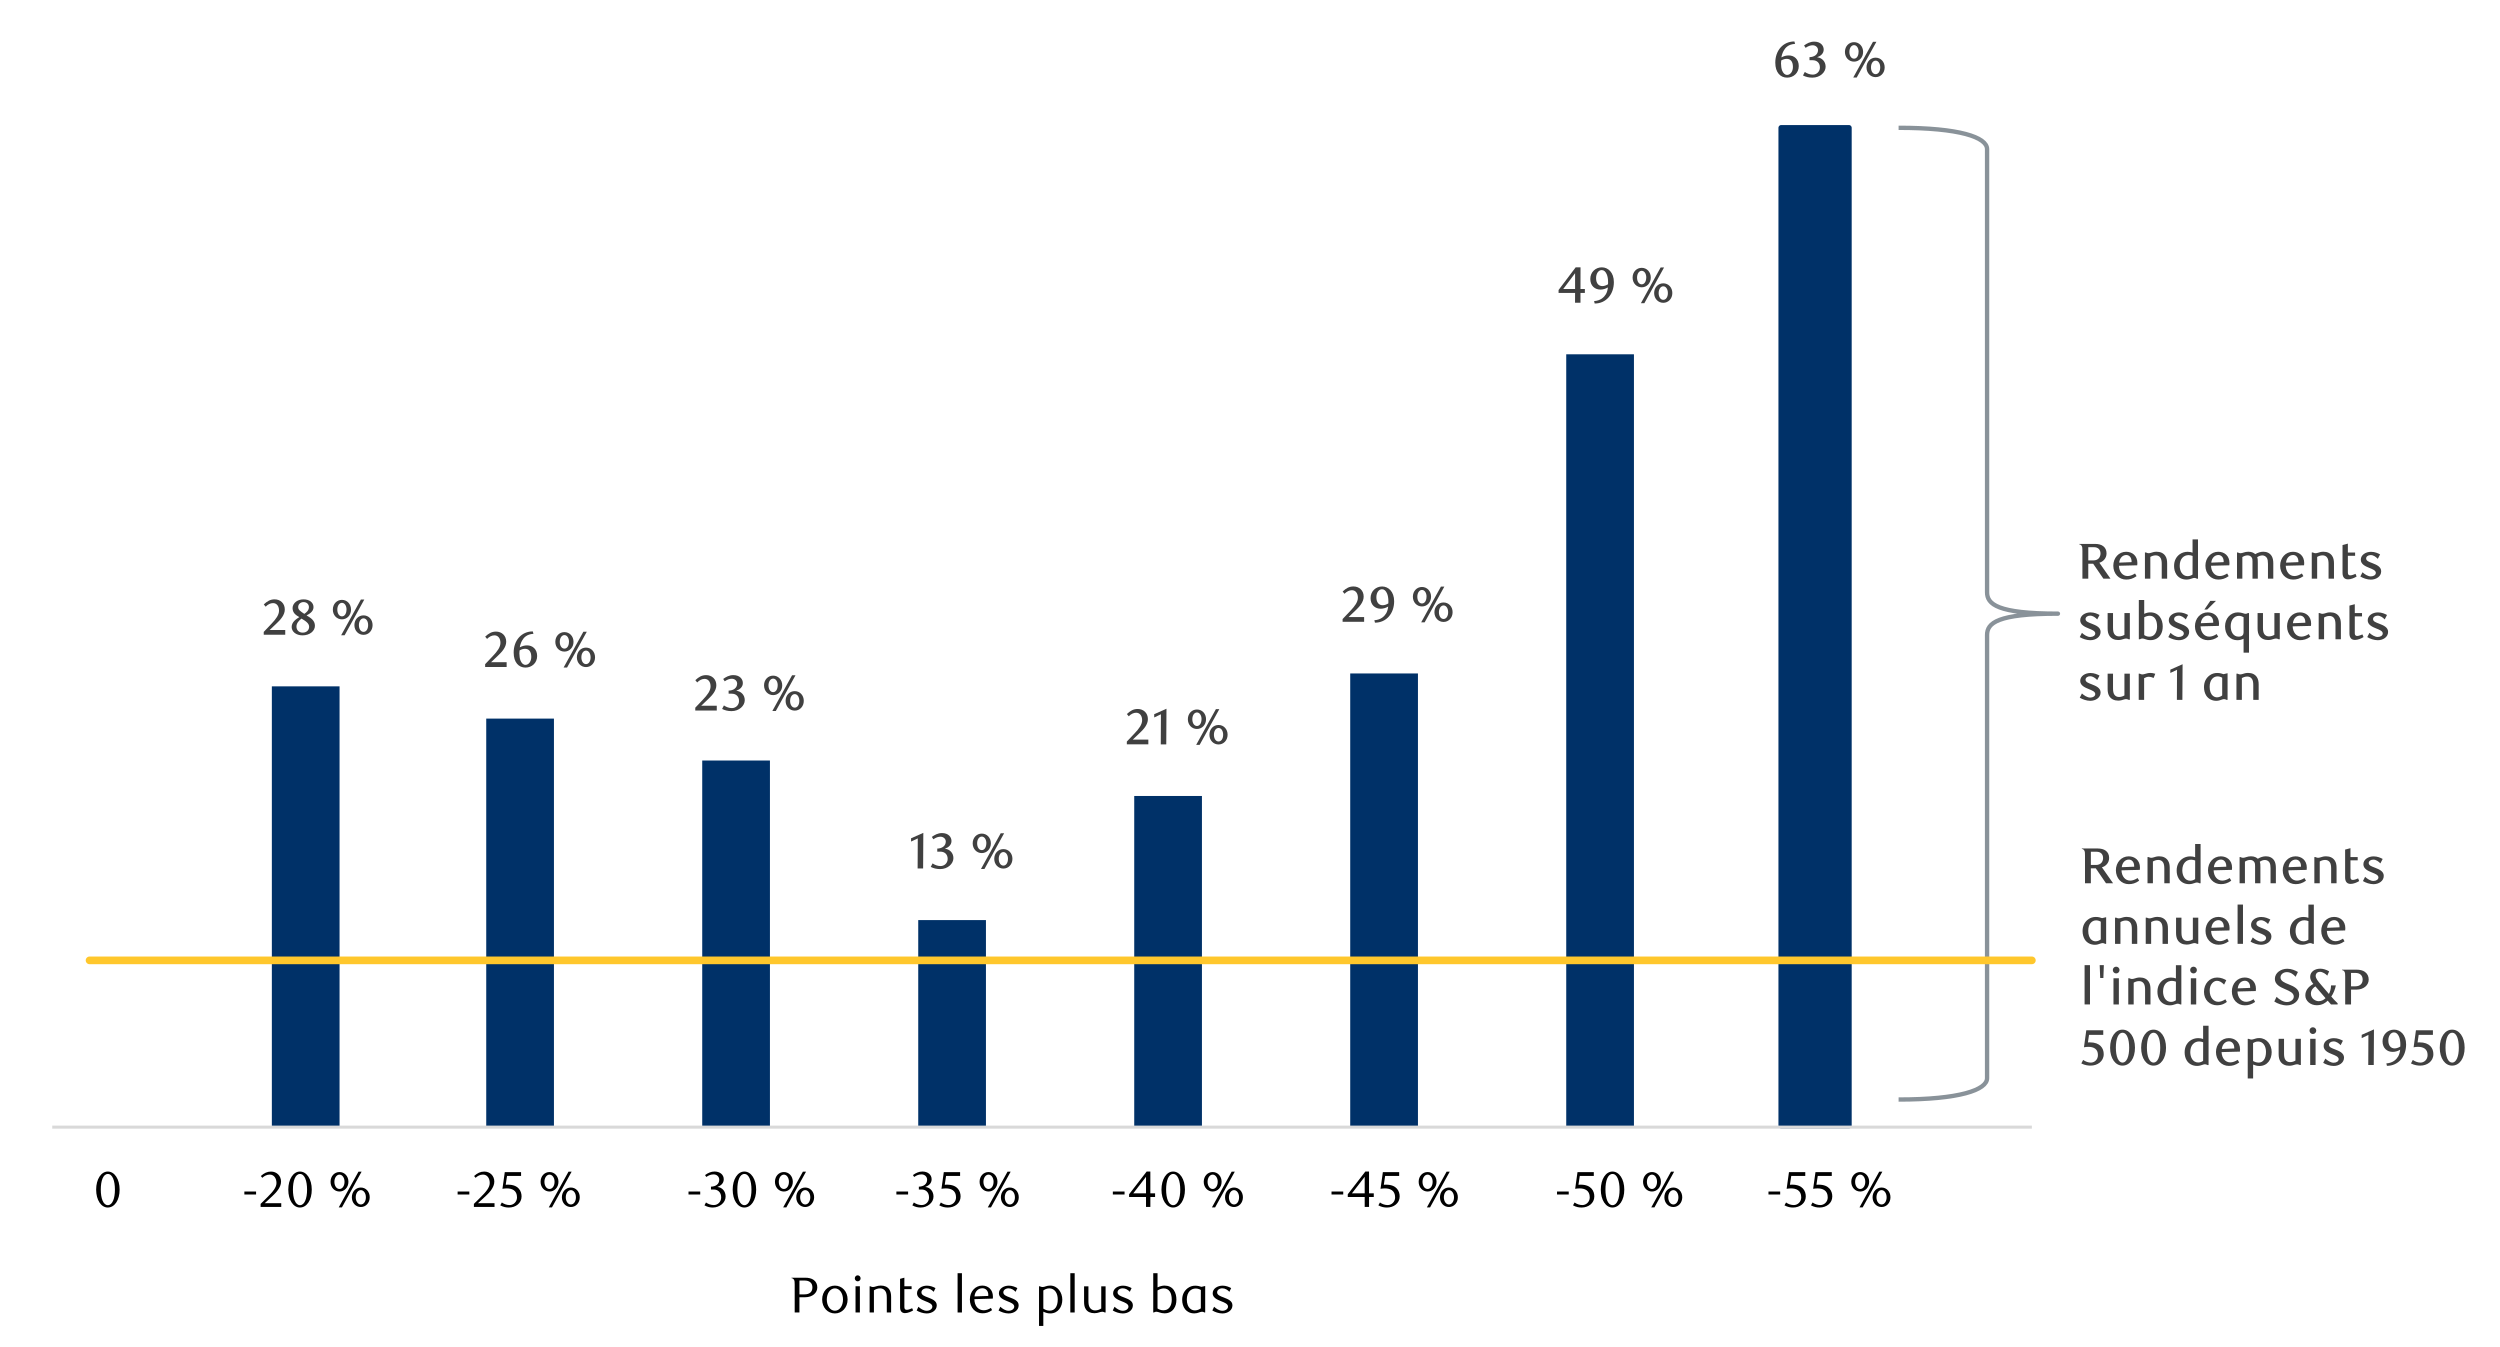 <?xml version="1.0" encoding="UTF-8"?>
<svg id="data" xmlns="http://www.w3.org/2000/svg" viewBox="0 0 1460 786.76">
  <defs>
    <style>
      .cls-1 {
        fill: #404040;
      }

      .cls-2, .cls-3 {
        fill: #003168;
      }

      .cls-4 {
        stroke: #ffc72c;
        stroke-linecap: round;
        stroke-width: 4.48px;
      }

      .cls-4, .cls-5, .cls-6 {
        fill: none;
      }

      .cls-4, .cls-5, .cls-6, .cls-3 {
        stroke-linejoin: round;
      }

      .cls-7 {
        isolation: isolate;
      }

      .cls-5 {
        stroke: #899299;
        stroke-width: 2.54px;
      }

      .cls-6 {
        stroke: #d9d9d9;
        stroke-width: 1.79px;
      }

      .cls-3 {
        stroke: #003168;
        stroke-width: 3.24px;
      }
    </style>
  </defs>
  <path class="cls-5" d="M1108.78,74.64c35.51,0,51.67,5.47,51.67,12.48v258.78c0,6.9,5.86,12.48,41.38,12.48-35.51,0-41.38,5.47-41.38,12.48v258.78c0,6.9-16.15,12.48-51.67,12.48"/>
  <g>
    <rect class="cls-3" x="1040.23" y="74.64" width="39.54" height="582.69"/>
    <path class="cls-2" d="M158.76,400.83h39.54v256.97h-39.54v-256.97ZM283.96,419.66h39.54v238.14h-39.54v-238.14ZM410.1,444.14h39.54v213.67h-39.54v-213.67ZM536.25,537.33h39.54v120.47h-39.54v-120.47ZM662.39,464.85h39.54v192.96h-39.54v-192.96ZM788.53,393.3h39.55v264.5h-39.55v-264.5ZM914.68,206.91h39.54v450.89h-39.54V206.91Z"/>
    <path class="cls-6" d="M30.5,658.23h1156.11"/>
    <path class="cls-4" d="M52.3,560.85h1134.31"/>
    <g class="cls-7">
      <path class="cls-1" d="M154.02,370.69v-1.65l4.51-4.75c2.62-2.74,4.42-5.19,4.42-7.69,0-2.71-1.42-4.39-3.48-4.39-1.53,0-3.07.77-4.33,2.09l-1.09-1.33c2.06-1.92,3.8-2.95,6.34-2.95,3.3,0,5.93,2.3,5.93,5.92,0,3.21-2.48,5.93-4.63,7.96l-4.22,4.01h9.11v2.77h-12.56Z"/>
      <path class="cls-1" d="M183.92,365.45c0,3.07-3.01,5.6-7.25,5.6-3.8,0-6.34-2.18-6.34-4.89,0-2.98,2.74-4.66,4.45-5.75-1.65-1.03-3.92-2.21-3.92-5.31,0-1.47.83-2.89,2.15-3.83,1.15-.8,2.65-1.24,4.27-1.24,3.42,0,5.81,1.86,5.81,4.54s-2.62,4.07-4.07,4.83c2.62,1.53,4.89,3.04,4.89,6.04ZM173.13,365.92c0,1.92,1.27,3.54,3.66,3.54s3.74-1.65,3.74-3.39c0-.86-.32-1.62-1.09-2.42-.88-.94-2.24-1.71-3.36-2.39-1.47,1.09-2.95,2.68-2.95,4.66ZM180.41,354.54c0-.71-.24-1.36-.68-1.89-.53-.62-1.39-1.03-2.45-1.03-.88,0-1.62.29-2.18.77-.65.56-.97,1.27-.97,2.15,0,1.5,1.12,2.36,3.57,3.95,1.33-.83,2.71-2.12,2.71-3.95Z"/>
      <path class="cls-1" d="M199.69,361.7c-2.95,0-5.31-2.36-5.31-5.69s2.36-5.69,5.31-5.69,5.31,2.36,5.31,5.69-2.39,5.69-5.31,5.69ZM202.38,356.01c0-2.3-1.15-3.95-2.68-3.95s-2.71,1.65-2.71,3.95,1.12,3.95,2.71,3.95,2.65-1.65,2.65-3.95h.03ZM201.26,370.99h-2.03l11.53-20.87h2l-11.5,20.87ZM212.31,370.75c-2.95,0-5.34-2.36-5.34-5.69s2.36-5.69,5.34-5.69,5.28,2.39,5.28,5.69-2.36,5.69-5.28,5.69ZM212.31,361.11c-1.53,0-2.71,1.65-2.71,3.95s1.12,3.95,2.71,3.95,2.68-1.65,2.68-3.95-1.15-3.95-2.68-3.95Z"/>
    </g>
    <g class="cls-7">
      <path class="cls-1" d="M283.32,389.52v-1.65l4.51-4.75c2.62-2.74,4.42-5.19,4.42-7.69,0-2.71-1.42-4.39-3.48-4.39-1.53,0-3.07.77-4.33,2.09l-1.09-1.33c2.06-1.92,3.8-2.95,6.34-2.95,3.3,0,5.93,2.3,5.93,5.92,0,3.21-2.48,5.93-4.63,7.96l-4.22,4.01h9.11v2.77h-12.56Z"/>
      <path class="cls-1" d="M304.85,374.19c-.62,1.09-1.12,2.62-1.3,3.86,1.5-.83,2.92-1.15,4.3-1.15,3.1,0,5.84,2.15,5.84,6.22s-3.15,6.75-6.81,6.75c-3.95,0-6.9-3.04-6.9-8.75,0-7.13,4.57-12.38,11.17-12.38l.38,1.42c-3.89.21-5.69,2.21-6.69,4.04ZM303.31,381.59c0,1.53.24,3.04.62,4.07.65,1.65,1.65,2.62,2.95,2.62,1.95,0,3.39-2.06,3.39-4.66,0-3.24-1.47-4.72-3.63-4.72-1,0-2.03.29-3.21.94-.06.56-.12,1.15-.12,1.74Z"/>
      <path class="cls-1" d="M329.62,380.53c-2.95,0-5.31-2.36-5.31-5.69s2.36-5.69,5.31-5.69,5.31,2.36,5.31,5.69-2.39,5.69-5.31,5.69ZM332.3,374.84c0-2.3-1.15-3.95-2.68-3.95s-2.71,1.65-2.71,3.95,1.12,3.95,2.71,3.95,2.65-1.65,2.65-3.95h.03ZM331.18,389.82h-2.03l11.53-20.87h2l-11.5,20.87ZM342.23,389.58c-2.95,0-5.34-2.36-5.34-5.69s2.36-5.69,5.34-5.69,5.28,2.39,5.28,5.69-2.36,5.69-5.28,5.69ZM342.23,379.94c-1.53,0-2.71,1.65-2.71,3.95s1.12,3.95,2.71,3.95,2.68-1.65,2.68-3.95-1.15-3.95-2.68-3.95Z"/>
    </g>
    <g class="cls-7">
      <path class="cls-1" d="M406.04,414.94v-1.65l4.51-4.75c2.62-2.74,4.42-5.19,4.42-7.69,0-2.71-1.42-4.39-3.48-4.39-1.53,0-3.07.77-4.33,2.09l-1.09-1.33c2.06-1.92,3.8-2.95,6.34-2.95,3.3,0,5.93,2.3,5.93,5.92,0,3.21-2.48,5.93-4.63,7.96l-4.22,4.01h9.11v2.77h-12.56Z"/>
      <path class="cls-1" d="M434.94,408.9c0,3.27-3.27,6.4-7.72,6.4-2.12,0-3.86-.44-5.51-1.27l1.06-2.06c1.36.97,3.07,1.56,4.66,1.56,2.24,0,4.16-1.74,4.16-4.16,0-2.77-1.83-4.25-4.25-4.25h-1.83v-1.8c2.77-.03,4.98-1.53,4.98-4.13,0-1.65-1.5-2.8-3.07-2.8-1.36,0-2.59.41-4.19,1.5l-.88-1.39c1.56-1.12,3.45-2.24,5.93-2.24,3.86,0,5.54,2.45,5.54,4.63,0,2.3-1.74,3.77-3.86,4.51,2.74.26,4.98,2.39,4.98,5.48Z"/>
      <path class="cls-1" d="M451.51,405.95c-2.95,0-5.31-2.36-5.31-5.69s2.36-5.69,5.31-5.69,5.31,2.36,5.31,5.69-2.39,5.69-5.31,5.69ZM454.19,400.26c0-2.3-1.15-3.95-2.68-3.95s-2.71,1.65-2.71,3.95,1.12,3.95,2.71,3.95,2.65-1.65,2.65-3.95h.03ZM453.07,415.23h-2.03l11.53-20.87h2l-11.5,20.87ZM464.13,415c-2.95,0-5.34-2.36-5.34-5.69s2.36-5.69,5.34-5.69,5.28,2.39,5.28,5.69-2.36,5.69-5.28,5.69ZM464.13,405.36c-1.53,0-2.71,1.65-2.71,3.95s1.12,3.95,2.71,3.95,2.68-1.65,2.68-3.95-1.15-3.95-2.68-3.95Z"/>
    </g>
    <g class="cls-7">
      <path class="cls-1" d="M539.1,507.19h-3.21l.09-17.57-3.92,1.86v-1.92l7.16-3.18-.12,20.81Z"/>
      <path class="cls-1" d="M556.79,501.15c0,3.27-3.27,6.4-7.72,6.4-2.12,0-3.86-.44-5.51-1.27l1.06-2.06c1.36.97,3.07,1.56,4.66,1.56,2.24,0,4.16-1.74,4.16-4.16,0-2.77-1.83-4.25-4.25-4.25h-1.83v-1.8c2.77-.03,4.98-1.53,4.98-4.13,0-1.65-1.5-2.8-3.07-2.8-1.36,0-2.59.41-4.19,1.5l-.88-1.39c1.56-1.12,3.45-2.24,5.93-2.24,3.86,0,5.54,2.45,5.54,4.63,0,2.3-1.74,3.77-3.86,4.51,2.74.26,4.98,2.39,4.98,5.48Z"/>
      <path class="cls-1" d="M573.36,498.2c-2.95,0-5.31-2.36-5.31-5.69s2.36-5.69,5.31-5.69,5.31,2.36,5.31,5.69-2.39,5.69-5.31,5.69ZM576.04,492.51c0-2.3-1.15-3.95-2.68-3.95s-2.71,1.65-2.71,3.95,1.12,3.95,2.71,3.95,2.65-1.65,2.65-3.95h.03ZM574.92,507.48h-2.03l11.53-20.87h2l-11.5,20.87ZM585.98,507.25c-2.95,0-5.34-2.36-5.34-5.69s2.36-5.69,5.34-5.69,5.28,2.39,5.28,5.69-2.36,5.69-5.28,5.69ZM585.98,497.61c-1.53,0-2.71,1.65-2.71,3.95s1.12,3.95,2.71,3.95,2.68-1.65,2.68-3.95-1.15-3.95-2.68-3.95Z"/>
    </g>
    <g class="cls-7">
      <path class="cls-1" d="M658.07,434.71v-1.65l4.51-4.75c2.62-2.74,4.42-5.19,4.42-7.69,0-2.71-1.42-4.39-3.48-4.39-1.53,0-3.07.77-4.33,2.09l-1.09-1.33c2.06-1.92,3.8-2.95,6.34-2.95,3.3,0,5.93,2.3,5.93,5.92,0,3.21-2.48,5.93-4.63,7.96l-4.22,4.01h9.11v2.77h-12.56Z"/>
      <path class="cls-1" d="M681.1,434.71h-3.21l.09-17.57-3.92,1.86v-1.92l7.16-3.18-.12,20.81Z"/>
      <path class="cls-1" d="M699.02,425.72c-2.95,0-5.31-2.36-5.31-5.69s2.36-5.69,5.31-5.69,5.31,2.36,5.31,5.69-2.39,5.69-5.31,5.69ZM701.71,420.03c0-2.3-1.15-3.95-2.68-3.95s-2.71,1.65-2.71,3.95,1.12,3.95,2.71,3.95,2.65-1.65,2.65-3.95h.03ZM700.59,435h-2.03l11.53-20.87h2l-11.5,20.87ZM711.64,434.77c-2.95,0-5.34-2.36-5.34-5.69s2.36-5.69,5.34-5.69,5.28,2.39,5.28,5.69-2.36,5.69-5.28,5.69ZM711.64,425.13c-1.53,0-2.71,1.65-2.71,3.95s1.12,3.95,2.71,3.95,2.68-1.65,2.68-3.95-1.15-3.95-2.68-3.95Z"/>
    </g>
    <g class="cls-7">
      <path class="cls-1" d="M784.08,363.16v-1.65l4.51-4.75c2.62-2.74,4.42-5.19,4.42-7.69,0-2.71-1.42-4.39-3.48-4.39-1.53,0-3.07.77-4.33,2.09l-1.09-1.33c2.06-1.92,3.8-2.95,6.34-2.95,3.3,0,5.93,2.3,5.93,5.92,0,3.21-2.48,5.93-4.63,7.96l-4.21,4.01h9.11v2.77h-12.56Z"/>
      <path class="cls-1" d="M809.58,358.09c.59-1,1-2.62,1.12-3.86-1.42.86-2.98,1.27-4.36,1.27-3.18,0-5.93-2.12-5.93-6.19s3.12-6.81,6.75-6.81,7.02,2.98,7.02,8.64c0,7.13-4.54,12.5-11.2,12.5l-.35-1.42c3.92-.27,5.87-2.33,6.96-4.13ZM810.82,351.28c0-1.89-.27-3.48-.77-4.66-.68-1.62-1.68-2.51-2.95-2.51-1.92,0-3.3,2.03-3.3,4.66,0,3.21,1.59,4.69,3.69,4.69,1,0,2.15-.38,3.3-1.06.03-.41.03-.74.03-1.12Z"/>
      <path class="cls-1" d="M830.43,354.17c-2.95,0-5.31-2.36-5.31-5.69s2.36-5.69,5.31-5.69,5.31,2.36,5.31,5.69-2.39,5.69-5.31,5.69ZM833.11,348.48c0-2.3-1.15-3.95-2.68-3.95s-2.71,1.65-2.71,3.95,1.12,3.95,2.71,3.95,2.65-1.65,2.65-3.95h.03ZM831.99,363.46h-2.03l11.53-20.87h2l-11.5,20.87ZM843.04,363.22c-2.95,0-5.34-2.36-5.34-5.69s2.36-5.69,5.34-5.69,5.28,2.39,5.28,5.69-2.36,5.69-5.28,5.69ZM843.04,353.58c-1.53,0-2.71,1.65-2.71,3.95s1.12,3.95,2.71,3.95,2.68-1.65,2.68-3.95-1.15-3.95-2.68-3.95Z"/>
    </g>
    <g class="cls-7">
      <path class="cls-1" d="M923,171.06v5.72h-3.18l.03-5.69h-9.64v-1.74l9.99-13.24h2.83l-.03,12.65h2.56v2.3h-2.56ZM912.92,168.79h6.93v-9.23l-6.93,9.23Z"/>
      <path class="cls-1" d="M937.9,171.71c.59-1,1-2.62,1.12-3.86-1.42.86-2.98,1.27-4.36,1.27-3.18,0-5.93-2.12-5.93-6.19s3.12-6.81,6.75-6.81,7.02,2.98,7.02,8.64c0,7.13-4.54,12.5-11.2,12.5l-.35-1.42c3.92-.27,5.87-2.33,6.96-4.13ZM939.13,164.9c0-1.89-.27-3.48-.77-4.66-.68-1.62-1.68-2.51-2.95-2.51-1.92,0-3.3,2.03-3.3,4.66,0,3.21,1.59,4.69,3.68,4.69,1,0,2.15-.38,3.3-1.06.03-.41.03-.74.03-1.12Z"/>
      <path class="cls-1" d="M958.75,167.79c-2.95,0-5.31-2.36-5.31-5.69s2.36-5.69,5.31-5.69,5.31,2.36,5.31,5.69-2.39,5.69-5.31,5.69ZM961.43,162.1c0-2.3-1.15-3.95-2.68-3.95s-2.71,1.65-2.71,3.95,1.12,3.95,2.71,3.95,2.65-1.65,2.65-3.95h.03ZM960.31,177.07h-2.03l11.53-20.87h2l-11.5,20.87ZM971.36,176.84c-2.95,0-5.34-2.36-5.34-5.69s2.36-5.69,5.34-5.69,5.28,2.39,5.28,5.69-2.36,5.69-5.28,5.69ZM971.36,167.2c-1.53,0-2.71,1.65-2.71,3.95s1.12,3.95,2.71,3.95,2.68-1.65,2.68-3.95-1.15-3.95-2.68-3.95Z"/>
    </g>
    <g class="cls-7">
      <path class="cls-1" d="M1041.64,29.66c-.62,1.09-1.12,2.62-1.3,3.86,1.5-.83,2.92-1.15,4.3-1.15,3.1,0,5.84,2.15,5.84,6.22s-3.15,6.75-6.81,6.75c-3.95,0-6.9-3.04-6.9-8.75,0-7.13,4.57-12.38,11.17-12.38l.38,1.42c-3.89.21-5.69,2.21-6.69,4.04ZM1040.11,37.06c0,1.53.24,3.04.62,4.07.65,1.65,1.65,2.62,2.95,2.62,1.95,0,3.39-2.06,3.39-4.66,0-3.24-1.47-4.72-3.63-4.72-1,0-2.03.29-3.21.94-.06.56-.12,1.15-.12,1.74Z"/>
      <path class="cls-1" d="M1066.17,38.95c0,3.27-3.27,6.4-7.72,6.4-2.12,0-3.86-.44-5.51-1.27l1.06-2.06c1.36.97,3.07,1.56,4.66,1.56,2.24,0,4.16-1.74,4.16-4.16,0-2.77-1.83-4.25-4.25-4.25h-1.83v-1.8c2.77-.03,4.98-1.53,4.98-4.13,0-1.65-1.5-2.8-3.07-2.8-1.36,0-2.59.41-4.19,1.5l-.88-1.39c1.56-1.12,3.45-2.24,5.92-2.24,3.86,0,5.54,2.45,5.54,4.63,0,2.3-1.74,3.77-3.86,4.51,2.74.26,4.98,2.39,4.98,5.48Z"/>
      <path class="cls-1" d="M1082.75,36c-2.95,0-5.31-2.36-5.31-5.69s2.36-5.69,5.31-5.69,5.31,2.36,5.31,5.69-2.39,5.69-5.31,5.69ZM1085.43,30.31c0-2.3-1.15-3.95-2.68-3.95s-2.71,1.65-2.71,3.95,1.12,3.95,2.71,3.95,2.65-1.65,2.65-3.95h.03ZM1084.31,45.29h-2.03l11.53-20.87h2l-11.5,20.87ZM1095.37,45.05c-2.95,0-5.34-2.36-5.34-5.69s2.36-5.69,5.34-5.69,5.28,2.39,5.28,5.69-2.36,5.69-5.28,5.69ZM1095.37,35.41c-1.53,0-2.71,1.65-2.71,3.95s1.12,3.95,2.71,3.95,2.68-1.65,2.68-3.95-1.15-3.95-2.68-3.95Z"/>
    </g>
    <g class="cls-7">
      <path class="cls-1" d="M1228.39,337.95l-5.98-8.73h-2.86v8.73h-3.42v-16.24c0-1.33,0-2.39-.53-3.07-.26-.38-.83-.71-1.33-.74v-.26h9.2c1.92,0,3.6.41,4.78,1.3,1.21.91,1.97,2.3,1.97,4.22,0,1.56-.56,2.83-1.44,3.77-.74.83-1.71,1.39-2.77,1.71l6.52,9.32h-4.13ZM1222.5,327.28c3.12,0,4.19-2.18,4.19-4.04,0-2.21-1.36-3.68-3.83-3.68h-3.3v7.72h2.95Z"/>
      <path class="cls-1" d="M1241.75,338.48c-4.42,0-7.58-3.51-7.58-8.11s3.21-8.14,7.49-8.14c3.48,0,6.57,2.24,6.57,6.6,0,.29-.03.88-.09,1.3l-10.7.27c.15,3.63,2.24,6.01,5.07,6.01,1.38,0,2.83-.53,4.36-1.5l.88,1.56c-2.12,1.53-4.04,2-6.01,2ZM1244.85,327.96c0-2.48-1.44-3.83-3.09-3.83-2.12,0-3.86,1.68-4.16,4.45l7.25-.29v-.32Z"/>
      <path class="cls-1" d="M1262.45,337.95v-8.55c0-1.59-.21-2.77-.68-3.54-.62-1.06-1.65-1.53-2.83-1.53-1.27,0-2.33.44-3.15.91v12.71h-3.15v-15.3h.62c.71.32,1.09.44,1.53.44.53,0,1-.12,1.53-.29.8-.24,1.71-.59,3.1-.59,2.36,0,4.1.88,5.13,2.45.8,1.18,1.06,2.62,1.06,4.36v8.93h-3.15Z"/>
      <path class="cls-1" d="M1283,337.95c-.56-.29-1-.44-1.5-.44-.44,0-.94.15-1.47.35-.83.29-1.83.62-3.12.62-2.74,0-4.83-1.27-5.98-3.12-.88-1.42-1.27-3.01-1.27-4.83,0-3.1,1.24-5.28,3.15-6.75,1.3-.97,3.01-1.53,4.75-1.53,1.18,0,2.15.21,2.89.5v-7.72h3.18v22.94h-.62ZM1280.47,324.66c-.74-.26-1.53-.47-2.33-.47-2.71,0-5.19,1.95-5.19,6.25,0,2.8,1.36,6.04,4.66,6.04,1.24,0,2.33-.56,2.83-.97l.03-10.85Z"/>
      <path class="cls-1" d="M1295.54,338.48c-4.42,0-7.58-3.51-7.58-8.11s3.21-8.14,7.49-8.14c3.48,0,6.57,2.24,6.57,6.6,0,.29-.03.88-.09,1.3l-10.7.27c.15,3.63,2.24,6.01,5.07,6.01,1.38,0,2.83-.53,4.36-1.5l.88,1.56c-2.12,1.53-4.04,2-6.01,2ZM1298.63,327.96c0-2.48-1.44-3.83-3.09-3.83-2.12,0-3.86,1.68-4.16,4.45l7.25-.29v-.32Z"/>
      <path class="cls-1" d="M1324.49,337.95v-8.7c0-1.47-.18-2.57-.56-3.3-.56-1.03-1.68-1.59-2.71-1.59s-2.06.38-3.01,1.03c.35.88.35,1.95.35,3.39v9.17h-3.1v-9.91c0-.88-.03-1.62-.32-2.21-.47-.94-1.39-1.5-2.51-1.5-1.3,0-2.33.53-3.1,1v12.62h-3.12v-15.3h.44c.71.32,1.12.44,1.59.44,1.3,0,2.42-.88,4.6-.88s3.36.83,4.01,1.44c1.59-.94,3.12-1.44,4.75-1.44,1.95,0,3.83.77,4.89,2.59.65,1.09.91,2.54.91,4.22v8.93h-3.12Z"/>
      <path class="cls-1" d="M1339.18,338.48c-4.42,0-7.58-3.51-7.58-8.11s3.21-8.14,7.49-8.14c3.48,0,6.57,2.24,6.57,6.6,0,.29-.03.88-.09,1.3l-10.7.27c.15,3.63,2.24,6.01,5.07,6.01,1.38,0,2.83-.53,4.36-1.5l.88,1.56c-2.12,1.53-4.04,2-6.01,2ZM1342.27,327.96c0-2.48-1.44-3.83-3.09-3.83-2.12,0-3.86,1.68-4.16,4.45l7.25-.29v-.32Z"/>
      <path class="cls-1" d="M1359.88,337.95v-8.55c0-1.59-.21-2.77-.68-3.54-.62-1.06-1.65-1.53-2.83-1.53-1.27,0-2.33.44-3.15.91v12.71h-3.15v-15.3h.62c.71.32,1.09.44,1.53.44.53,0,1-.12,1.53-.29.8-.24,1.71-.59,3.1-.59,2.36,0,4.1.88,5.13,2.45.8,1.18,1.06,2.62,1.06,4.36v8.93h-3.15Z"/>
      <path class="cls-1" d="M1371.23,338.34c-.91,0-1.8-.26-2.36-.94-.53-.62-.83-1.53-.83-2.8v-16.3l3.12-.83v5.19h4.22v1.92h-4.22v9.88c0,1.15.59,1.56,1.42,1.56.94,0,2.39-.62,3.04-.91l.65,1.56c-1.33.85-3.36,1.68-5.04,1.68Z"/>
      <path class="cls-1" d="M1388.63,326.37c-1.09-1.18-2.57-2.21-4.13-2.21s-2.68.86-2.68,2c0,1.44,1.77,1.98,3.63,2.71,2.39.94,5.16,2.03,5.16,4.78,0,3.07-2.98,4.86-6.04,4.86-2.12,0-4.57-.86-6.13-1.83l1.27-2.48c1.21,1.15,3.12,2.42,4.83,2.42s2.95-.88,2.95-2.06c0-1.44-1.92-2.15-3.83-2.92-2.33-.94-4.95-2.12-4.95-4.78,0-2.86,2.95-4.6,5.98-4.6,2.24,0,4.04.83,5.28,1.5l-1.33,2.59Z"/>
      <path class="cls-1" d="M1224.77,361.75c-1.09-1.18-2.57-2.21-4.13-2.21s-2.68.86-2.68,2c0,1.44,1.77,1.98,3.63,2.71,2.39.94,5.16,2.03,5.16,4.78,0,3.07-2.98,4.86-6.04,4.86-2.12,0-4.57-.86-6.13-1.83l1.27-2.48c1.21,1.15,3.12,2.42,4.83,2.42s2.95-.88,2.95-2.06c0-1.44-1.92-2.15-3.83-2.92-2.33-.94-4.95-2.12-4.95-4.78,0-2.86,2.95-4.6,5.99-4.6,2.24,0,4.04.83,5.28,1.5l-1.33,2.59Z"/>
      <path class="cls-1" d="M1243.2,373.34c-.71-.32-1.09-.44-1.53-.44-.5,0-.97.12-1.5.29-.8.24-1.71.59-3.12.59-2.33,0-4.07-.88-5.13-2.45-.77-1.18-1.06-2.62-1.06-4.36v-8.93h3.15v8.55c0,1.62.21,2.77.68,3.54.62,1.06,1.68,1.53,2.83,1.53,1.27,0,2.33-.44,3.15-.91v-12.71h3.16v15.3h-.62Z"/>
      <path class="cls-1" d="M1252.22,358.48c1.06-.5,2.36-.86,3.6-.86,2.36,0,4.25.94,5.48,2.56,1.21,1.59,1.74,3.63,1.74,5.57s-.38,3.57-1.27,4.98c-1.15,1.86-3.21,3.12-5.93,3.12-1.33,0-2.36-.32-3.18-.62-.5-.18-1-.35-1.47-.35-.5,0-.94.12-1.47.44h-.65v-22.94h3.15v8.08ZM1255.2,371.83c1.42,0,2.48-.56,3.21-1.5.91-1.15,1.33-2.74,1.33-4.45,0-4.01-1.65-6.28-4.33-6.28-1.09,0-2.24.38-3.18.88v10.41c.53.38,1.68.94,2.98.94Z"/>
      <path class="cls-1" d="M1276.49,361.75c-1.09-1.18-2.57-2.21-4.13-2.21s-2.68.86-2.68,2c0,1.44,1.77,1.98,3.63,2.71,2.39.94,5.16,2.03,5.16,4.78,0,3.07-2.98,4.86-6.04,4.86-2.12,0-4.57-.86-6.13-1.83l1.27-2.48c1.21,1.15,3.12,2.42,4.83,2.42s2.95-.88,2.95-2.06c0-1.44-1.92-2.15-3.83-2.92-2.33-.94-4.95-2.12-4.95-4.78,0-2.86,2.95-4.6,5.99-4.6,2.24,0,4.04.83,5.28,1.5l-1.33,2.59Z"/>
      <path class="cls-1" d="M1289.43,373.87c-4.42,0-7.58-3.51-7.58-8.11s3.21-8.14,7.49-8.14c3.48,0,6.57,2.24,6.57,6.6,0,.29-.03.88-.09,1.3l-10.7.27c.15,3.63,2.24,6.01,5.07,6.01,1.38,0,2.83-.53,4.36-1.5l.88,1.56c-2.12,1.53-4.04,2-6.01,2ZM1292.53,363.34c0-2.48-1.44-3.83-3.09-3.83-2.12,0-3.86,1.68-4.16,4.45l7.25-.29v-.32ZM1288.99,355.98h-1.65l3.48-5.07h3.3l-5.13,5.07Z"/>
      <path class="cls-1" d="M1310.25,381.18v-8.17c-1.09.53-2.21.88-3.63.88-2.12,0-3.86-.83-5.13-2.15-1.42-1.5-2.06-3.69-2.06-5.98,0-4.48,3.12-8.14,7.46-8.14,1.24,0,2.27.24,3.04.5.59.21,1.06.35,1.42.35.53,0,.94-.12,1.42-.44h.65v23.14h-3.15ZM1310.25,360.43c-.77-.44-1.65-.77-2.74-.77-2.71,0-4.78,2.39-4.78,6.04,0,3.36,1.56,6.1,4.6,6.1,1.06,0,1.83-.26,2.3-.74.44-.44.62-1.03.62-1.74v-8.9Z"/>
      <path class="cls-1" d="M1330.77,373.34c-.71-.32-1.09-.44-1.53-.44-.5,0-.97.12-1.5.29-.8.24-1.71.59-3.12.59-2.33,0-4.07-.88-5.13-2.45-.77-1.18-1.06-2.62-1.06-4.36v-8.93h3.15v8.55c0,1.62.21,2.77.68,3.54.62,1.06,1.68,1.53,2.83,1.53,1.27,0,2.33-.44,3.15-.91v-12.71h3.15v15.3h-.62Z"/>
      <path class="cls-1" d="M1343.22,373.87c-4.42,0-7.58-3.51-7.58-8.11s3.21-8.14,7.49-8.14c3.48,0,6.57,2.24,6.57,6.6,0,.29-.03.88-.09,1.3l-10.7.27c.15,3.63,2.24,6.01,5.07,6.01,1.38,0,2.83-.53,4.36-1.5l.88,1.56c-2.12,1.53-4.04,2-6.01,2ZM1346.31,363.34c0-2.48-1.44-3.83-3.09-3.83-2.12,0-3.86,1.68-4.16,4.45l7.25-.29v-.32Z"/>
      <path class="cls-1" d="M1363.92,373.34v-8.55c0-1.59-.21-2.77-.68-3.54-.62-1.06-1.65-1.53-2.83-1.53-1.27,0-2.33.44-3.15.91v12.71h-3.15v-15.3h.62c.71.32,1.09.44,1.53.44.53,0,1-.12,1.53-.29.8-.24,1.71-.59,3.1-.59,2.36,0,4.1.88,5.13,2.45.8,1.18,1.06,2.62,1.06,4.36v8.93h-3.15Z"/>
      <path class="cls-1" d="M1375.27,373.72c-.91,0-1.8-.26-2.36-.94-.53-.62-.83-1.53-.83-2.8v-16.3l3.12-.83v5.19h4.22v1.92h-4.22v9.88c0,1.15.59,1.56,1.42,1.56.94,0,2.39-.62,3.04-.91l.65,1.56c-1.33.85-3.36,1.68-5.04,1.68Z"/>
      <path class="cls-1" d="M1392.67,361.75c-1.09-1.18-2.57-2.21-4.13-2.21s-2.68.86-2.68,2c0,1.44,1.77,1.98,3.63,2.71,2.39.94,5.16,2.03,5.16,4.78,0,3.07-2.98,4.86-6.04,4.86-2.12,0-4.57-.86-6.13-1.83l1.27-2.48c1.21,1.15,3.12,2.42,4.83,2.42s2.95-.88,2.95-2.06c0-1.44-1.92-2.15-3.83-2.92-2.33-.94-4.95-2.12-4.95-4.78,0-2.86,2.95-4.6,5.98-4.6,2.24,0,4.04.83,5.28,1.5l-1.33,2.59Z"/>
      <path class="cls-1" d="M1224.77,397.14c-1.09-1.18-2.57-2.21-4.13-2.21s-2.68.86-2.68,2c0,1.44,1.77,1.98,3.63,2.71,2.39.94,5.16,2.03,5.16,4.78,0,3.07-2.98,4.86-6.04,4.86-2.12,0-4.57-.86-6.13-1.83l1.27-2.48c1.21,1.15,3.12,2.42,4.83,2.42s2.95-.88,2.95-2.06c0-1.44-1.92-2.15-3.83-2.92-2.33-.94-4.95-2.12-4.95-4.78,0-2.86,2.95-4.6,5.99-4.6,2.24,0,4.04.83,5.28,1.5l-1.33,2.59Z"/>
      <path class="cls-1" d="M1243.2,408.72c-.71-.32-1.09-.44-1.53-.44-.5,0-.97.12-1.5.29-.8.24-1.71.59-3.12.59-2.33,0-4.07-.88-5.13-2.45-.77-1.18-1.06-2.62-1.06-4.36v-8.93h3.15v8.55c0,1.62.21,2.77.68,3.54.62,1.06,1.68,1.53,2.83,1.53,1.27,0,2.33-.44,3.15-.91v-12.71h3.16v15.3h-.62Z"/>
      <path class="cls-1" d="M1257.71,395.93c-1.06-.47-1.95-.71-2.74-.71-.91,0-1.77.27-2.8.83v12.68h-3.16v-15.3h.62c.59.32,1.09.44,1.53.44.5,0,1-.15,1.59-.32.94-.29,1.92-.56,3.07-.56.85,0,1.74.15,2.86.5l-.97,2.45Z"/>
      <path class="cls-1" d="M1274.51,408.72h-3.21l.09-17.57-3.92,1.86v-1.92l7.16-3.18-.12,20.81Z"/>
      <path class="cls-1" d="M1300.28,408.72c-.53-.29-.97-.44-1.47-.44-.44,0-.91.18-1.44.35-.8.29-1.77.65-3.04.65-2.62,0-4.66-1.21-5.84-2.98-.91-1.42-1.36-3.18-1.36-5.01,0-3.18,1.3-5.34,3.18-6.78,1.3-1.03,2.95-1.5,4.54-1.5s2.92.41,3.66.71l2.39-.56v15.57h-.62ZM1297.75,395.78c-.71-.44-1.74-.77-2.68-.77-2.39,0-4.63,1.92-4.63,6.07,0,2.42.65,4.22,1.92,5.28.62.53,1.44.88,2.39.88,1.27,0,2.51-.65,3.01-1.12v-10.35Z"/>
      <path class="cls-1" d="M1315.91,408.72v-8.55c0-1.59-.21-2.77-.68-3.54-.62-1.06-1.65-1.53-2.83-1.53-1.27,0-2.33.44-3.15.91v12.71h-3.16v-15.3h.62c.71.32,1.09.44,1.53.44.53,0,1-.12,1.53-.29.8-.24,1.71-.59,3.1-.59,2.36,0,4.1.88,5.13,2.45.8,1.18,1.06,2.62,1.06,4.36v8.93h-3.15Z"/>
    </g>
    <g class="cls-7">
      <path class="cls-1" d="M1229.9,515.82l-5.98-8.73h-2.86v8.73h-3.42v-16.24c0-1.33,0-2.39-.53-3.07-.26-.38-.83-.71-1.33-.74v-.26h9.2c1.92,0,3.6.41,4.78,1.3,1.21.91,1.97,2.3,1.97,4.22,0,1.56-.56,2.83-1.44,3.77-.74.83-1.71,1.39-2.77,1.71l6.52,9.32h-4.13ZM1224.01,505.14c3.12,0,4.19-2.18,4.19-4.04,0-2.21-1.36-3.68-3.83-3.68h-3.3v7.72h2.95Z"/>
      <path class="cls-1" d="M1243.26,516.35c-4.42,0-7.58-3.51-7.58-8.11s3.21-8.14,7.49-8.14c3.48,0,6.57,2.24,6.57,6.6,0,.29-.03.88-.09,1.3l-10.7.27c.15,3.63,2.24,6.01,5.07,6.01,1.38,0,2.83-.53,4.36-1.5l.88,1.56c-2.12,1.53-4.04,2-6.01,2ZM1246.36,505.82c0-2.48-1.44-3.83-3.09-3.83-2.12,0-3.86,1.68-4.16,4.45l7.25-.29v-.32Z"/>
      <path class="cls-1" d="M1263.96,515.82v-8.55c0-1.59-.21-2.77-.68-3.54-.62-1.06-1.65-1.53-2.83-1.53-1.27,0-2.33.44-3.15.91v12.71h-3.15v-15.3h.62c.71.32,1.09.44,1.53.44.53,0,1-.12,1.53-.29.8-.24,1.71-.59,3.1-.59,2.36,0,4.1.88,5.13,2.45.8,1.18,1.06,2.62,1.06,4.36v8.93h-3.15Z"/>
      <path class="cls-1" d="M1284.51,515.82c-.56-.29-1-.44-1.5-.44-.44,0-.94.15-1.47.35-.83.29-1.83.62-3.12.62-2.74,0-4.83-1.27-5.98-3.12-.88-1.42-1.27-3.01-1.27-4.83,0-3.1,1.24-5.28,3.15-6.75,1.3-.97,3.01-1.53,4.75-1.53,1.18,0,2.15.21,2.89.5v-7.72h3.18v22.94h-.62ZM1281.98,502.52c-.74-.26-1.53-.47-2.33-.47-2.71,0-5.19,1.95-5.19,6.25,0,2.8,1.36,6.04,4.66,6.04,1.24,0,2.33-.56,2.83-.97l.03-10.85Z"/>
      <path class="cls-1" d="M1297.05,516.35c-4.42,0-7.58-3.51-7.58-8.11s3.21-8.14,7.49-8.14c3.48,0,6.57,2.24,6.57,6.6,0,.29-.03.88-.09,1.3l-10.7.27c.15,3.63,2.24,6.01,5.07,6.01,1.38,0,2.83-.53,4.36-1.5l.88,1.56c-2.12,1.53-4.04,2-6.01,2ZM1300.14,505.82c0-2.48-1.44-3.83-3.09-3.83-2.12,0-3.86,1.68-4.16,4.45l7.25-.29v-.32Z"/>
      <path class="cls-1" d="M1326,515.82v-8.7c0-1.47-.18-2.57-.56-3.3-.56-1.03-1.68-1.59-2.71-1.59s-2.06.38-3.01,1.03c.35.88.35,1.95.35,3.39v9.17h-3.1v-9.91c0-.88-.03-1.62-.32-2.21-.47-.94-1.39-1.5-2.51-1.5-1.3,0-2.33.53-3.1,1v12.62h-3.12v-15.3h.44c.71.32,1.12.44,1.59.44,1.3,0,2.42-.88,4.6-.88s3.36.83,4.01,1.44c1.59-.94,3.12-1.44,4.75-1.44,1.95,0,3.83.77,4.89,2.59.65,1.09.91,2.54.91,4.22v8.93h-3.12Z"/>
      <path class="cls-1" d="M1340.69,516.35c-4.42,0-7.58-3.51-7.58-8.11s3.21-8.14,7.49-8.14c3.48,0,6.57,2.24,6.57,6.6,0,.29-.03.88-.09,1.3l-10.7.27c.15,3.63,2.24,6.01,5.07,6.01,1.38,0,2.83-.53,4.36-1.5l.88,1.56c-2.12,1.53-4.04,2-6.01,2ZM1343.78,505.82c0-2.48-1.44-3.83-3.09-3.83-2.12,0-3.86,1.68-4.16,4.45l7.25-.29v-.32Z"/>
      <path class="cls-1" d="M1361.39,515.82v-8.55c0-1.59-.21-2.77-.68-3.54-.62-1.06-1.65-1.53-2.83-1.53-1.27,0-2.33.44-3.15.91v12.71h-3.15v-15.3h.62c.71.32,1.09.44,1.53.44.53,0,1-.12,1.53-.29.8-.24,1.71-.59,3.1-.59,2.36,0,4.1.88,5.13,2.45.8,1.18,1.06,2.62,1.06,4.36v8.93h-3.15Z"/>
      <path class="cls-1" d="M1372.74,516.2c-.91,0-1.8-.26-2.36-.94-.53-.62-.83-1.53-.83-2.8v-16.3l3.12-.83v5.19h4.22v1.92h-4.22v9.88c0,1.15.59,1.56,1.42,1.56.94,0,2.39-.62,3.04-.91l.65,1.56c-1.33.85-3.36,1.68-5.04,1.68Z"/>
      <path class="cls-1" d="M1390.14,504.23c-1.09-1.18-2.57-2.21-4.13-2.21s-2.68.86-2.68,2c0,1.44,1.77,1.98,3.63,2.71,2.39.94,5.16,2.03,5.16,4.78,0,3.07-2.98,4.86-6.04,4.86-2.12,0-4.57-.86-6.13-1.83l1.27-2.48c1.21,1.15,3.12,2.42,4.83,2.42s2.95-.88,2.95-2.06c0-1.44-1.92-2.15-3.83-2.92-2.33-.94-4.95-2.12-4.95-4.78,0-2.86,2.95-4.6,5.98-4.6,2.24,0,4.04.83,5.28,1.5l-1.33,2.59Z"/>
      <path class="cls-1" d="M1229.37,551.2c-.53-.29-.97-.44-1.47-.44-.44,0-.91.18-1.44.35-.8.29-1.77.65-3.04.65-2.62,0-4.66-1.21-5.84-2.98-.91-1.42-1.36-3.18-1.36-5.01,0-3.18,1.3-5.34,3.18-6.78,1.3-1.03,2.95-1.5,4.54-1.5s2.92.41,3.66.71l2.39-.56v15.57h-.62ZM1226.84,538.26c-.71-.44-1.74-.77-2.68-.77-2.39,0-4.63,1.92-4.63,6.07,0,2.42.65,4.22,1.92,5.28.62.53,1.44.88,2.39.88,1.27,0,2.51-.65,3.01-1.12v-10.35Z"/>
      <path class="cls-1" d="M1245,551.2v-8.55c0-1.59-.21-2.77-.68-3.54-.62-1.06-1.65-1.53-2.83-1.53-1.27,0-2.33.44-3.15.91v12.71h-3.16v-15.3h.62c.71.32,1.09.44,1.53.44.53,0,1-.12,1.53-.29.8-.24,1.71-.59,3.1-.59,2.36,0,4.1.88,5.13,2.45.8,1.18,1.06,2.62,1.06,4.36v8.93h-3.15Z"/>
      <path class="cls-1" d="M1262.93,551.2v-8.55c0-1.59-.21-2.77-.68-3.54-.62-1.06-1.65-1.53-2.83-1.53-1.27,0-2.33.44-3.15.91v12.71h-3.16v-15.3h.62c.71.32,1.09.44,1.53.44.53,0,1-.12,1.53-.29.8-.24,1.71-.59,3.1-.59,2.36,0,4.1.88,5.13,2.45.8,1.18,1.06,2.62,1.06,4.36v8.93h-3.15Z"/>
      <path class="cls-1" d="M1283.16,551.2c-.71-.32-1.09-.44-1.53-.44-.5,0-.97.12-1.5.29-.8.24-1.71.59-3.12.59-2.33,0-4.07-.88-5.13-2.45-.77-1.18-1.06-2.62-1.06-4.36v-8.93h3.15v8.55c0,1.62.21,2.77.68,3.54.62,1.06,1.68,1.53,2.83,1.53,1.27,0,2.33-.44,3.15-.91v-12.71h3.16v15.3h-.62Z"/>
      <path class="cls-1" d="M1295.6,551.73c-4.42,0-7.58-3.51-7.58-8.11s3.21-8.14,7.49-8.14c3.48,0,6.57,2.24,6.57,6.6,0,.29-.03.88-.09,1.3l-10.7.27c.15,3.63,2.24,6.01,5.07,6.01,1.38,0,2.83-.53,4.36-1.5l.88,1.56c-2.12,1.53-4.04,2-6.01,2ZM1298.7,541.21c0-2.48-1.44-3.83-3.09-3.83-2.12,0-3.86,1.68-4.16,4.45l7.25-.29v-.32Z"/>
      <path class="cls-1" d="M1306.75,551.2v-22.94h3.15v22.94h-3.15Z"/>
      <path class="cls-1" d="M1324.53,539.62c-1.09-1.18-2.57-2.21-4.13-2.21s-2.68.86-2.68,2c0,1.44,1.77,1.98,3.63,2.71,2.39.94,5.16,2.03,5.16,4.78,0,3.07-2.98,4.86-6.04,4.86-2.12,0-4.57-.86-6.13-1.83l1.27-2.48c1.21,1.15,3.12,2.42,4.83,2.42s2.95-.88,2.95-2.06c0-1.44-1.92-2.15-3.83-2.92-2.33-.94-4.95-2.12-4.95-4.78,0-2.86,2.95-4.6,5.98-4.6,2.24,0,4.04.83,5.28,1.5l-1.33,2.59Z"/>
      <path class="cls-1" d="M1350.65,551.2c-.56-.29-1-.44-1.5-.44-.44,0-.94.15-1.47.35-.83.29-1.83.62-3.12.62-2.74,0-4.83-1.27-5.98-3.12-.88-1.42-1.27-3.01-1.27-4.83,0-3.1,1.24-5.28,3.15-6.75,1.3-.97,3.01-1.53,4.75-1.53,1.18,0,2.15.21,2.89.5v-7.72h3.18v22.94h-.62ZM1348.12,537.91c-.74-.26-1.53-.47-2.33-.47-2.71,0-5.19,1.95-5.19,6.25,0,2.8,1.36,6.04,4.66,6.04,1.24,0,2.33-.56,2.83-.97l.03-10.85Z"/>
      <path class="cls-1" d="M1363.19,551.73c-4.42,0-7.58-3.51-7.58-8.11s3.21-8.14,7.49-8.14c3.48,0,6.57,2.24,6.57,6.6,0,.29-.03.88-.09,1.3l-10.7.27c.15,3.63,2.24,6.01,5.07,6.01,1.38,0,2.83-.53,4.36-1.5l.88,1.56c-2.12,1.53-4.04,2-6.01,2ZM1366.28,541.21c0-2.48-1.44-3.83-3.09-3.83-2.12,0-3.86,1.68-4.16,4.45l7.25-.29v-.32Z"/>
      <path class="cls-1" d="M1217.4,586.59v-22.94h3.15v22.94h-3.15Z"/>
      <path class="cls-1" d="M1228.37,571.14h-1.86l-.29-7.49h2.42l-.27,7.49Z"/>
      <path class="cls-1" d="M1235.83,568.49c-1.06,0-1.95-.88-1.95-1.98s.85-1.97,1.95-1.97,1.98.88,1.98,1.97-.88,1.98-1.98,1.98ZM1234.27,586.59v-15.3h3.15v15.3h-3.15Z"/>
      <path class="cls-1" d="M1252.73,586.59v-8.55c0-1.59-.21-2.77-.68-3.54-.62-1.06-1.65-1.53-2.83-1.53-1.27,0-2.33.44-3.15.91v12.71h-3.16v-15.3h.62c.71.32,1.09.44,1.53.44.53,0,1-.12,1.53-.29.8-.24,1.71-.59,3.1-.59,2.36,0,4.1.88,5.13,2.45.8,1.18,1.06,2.62,1.06,4.36v8.93h-3.15Z"/>
      <path class="cls-1" d="M1273.28,586.59c-.56-.29-1-.44-1.5-.44-.44,0-.94.15-1.47.35-.83.29-1.83.62-3.12.62-2.74,0-4.83-1.27-5.98-3.12-.88-1.41-1.27-3.01-1.27-4.83,0-3.1,1.24-5.28,3.15-6.75,1.3-.97,3.01-1.53,4.75-1.53,1.18,0,2.15.21,2.89.5v-7.72h3.18v22.94h-.62ZM1270.74,573.29c-.74-.26-1.53-.47-2.33-.47-2.71,0-5.19,1.95-5.19,6.25,0,2.8,1.36,6.04,4.66,6.04,1.24,0,2.33-.56,2.83-.97l.03-10.85Z"/>
      <path class="cls-1" d="M1281,568.49c-1.06,0-1.95-.88-1.95-1.98s.85-1.97,1.95-1.97,1.98.88,1.98,1.97-.88,1.98-1.98,1.98ZM1279.44,586.59v-15.3h3.15v15.3h-3.15Z"/>
      <path class="cls-1" d="M1294.77,587.09c-4.3,0-7.64-3.18-7.64-7.87s3.21-8.34,7.67-8.34c2.42,0,4.16.91,5.34,1.56l-1.27,2.59c-1.3-1.33-2.56-2.24-4.16-2.24-2,0-4.25,2.09-4.25,5.66,0,4.25,2.42,6.6,5.01,6.6.97,0,2.48-.32,4.16-1.47l.85,1.53c-1.09.83-2.77,1.97-5.72,1.97Z"/>
      <path class="cls-1" d="M1310.99,587.12c-4.42,0-7.58-3.51-7.58-8.11s3.21-8.14,7.49-8.14c3.48,0,6.57,2.24,6.57,6.6,0,.29-.03.88-.09,1.3l-10.7.27c.15,3.63,2.24,6.01,5.07,6.01,1.38,0,2.83-.53,4.36-1.5l.88,1.56c-2.12,1.53-4.04,2-6.01,2ZM1314.09,576.59c0-2.48-1.44-3.83-3.09-3.83-2.12,0-3.86,1.68-4.16,4.45l7.25-.29v-.33Z"/>
      <path class="cls-1" d="M1340.63,570.43c-1.21-1.44-3.07-2.71-5.1-2.71s-3.71,1.3-3.71,3.1c0,2.15,2.42,3.09,4.8,4.04,2.89,1.18,6.1,2.59,6.1,5.98,0,3.92-3.54,6.31-7.25,6.31-2.51,0-5.48-1.03-7.28-2.27l1.33-2.74c1.44,1.47,3.8,3.04,6.04,3.04s4.01-1.39,4.01-3.18c0-2.18-2.51-3.24-5.07-4.33-2.86-1.21-5.98-2.71-5.98-5.96,0-3.68,3.63-5.96,7.22-5.96,2.45,0,4.63.94,6.25,1.89l-1.36,2.8Z"/>
      <path class="cls-1" d="M1361.29,586.59l-1.92-2.21c-1.03,1.09-3.1,2.68-6.37,2.68-3.77,0-6.69-2.59-6.69-5.72,0-2.77,1.62-5.07,4.69-6.72-.74-.86-1.86-2.21-1.86-4.19,0-2.95,2.77-4.72,5.87-4.72,1.65,0,3.54.56,5.22,1.56l-1.09,2.51c-.83-.91-2.65-2.24-4.33-2.24-1.33,0-2.45.94-2.45,2.39,0,1.53,1.47,3.24,3.12,5.16l4.6,5.37c.56-1,1.24-2.8,1.24-4.98h2.83c-.41,2.18-1.56,5.01-2.68,6.49l.35.41c.77.86,1.89,2.21,3.36,3.54v.68h-3.89ZM1352.21,576.06c-1,.59-2.65,1.98-2.65,4.22,0,2.86,2.62,4.42,4.6,4.42,1.71,0,3.09-.91,3.95-1.77l-5.9-6.87Z"/>
      <path class="cls-1" d="M1376.19,566.28c1.92,0,3.74.41,4.92,1.3,1.44,1.06,2.21,2.54,2.21,4.51,0,3.24-2.89,5.84-7.13,5.84h-3.18v8.67h-3.42v-16.24c0-1.33,0-2.39-.53-3.07-.26-.38-.83-.71-1.33-.74v-.27h8.46ZM1375.57,576c2.65,0,4.22-1.5,4.22-3.92s-1.56-3.89-4.22-3.89h-2.57v7.81h2.57Z"/>
      <path class="cls-1" d="M1220.94,622.33c-1.18,0-3.27-.15-5.45-1.27l1.06-2.06c1.42,1,3.04,1.56,4.48,1.56,2,0,4.16-1.56,4.16-4.42,0-3.63-2.59-4.78-5.57-4.78-.85,0-1.74.09-2.59.26l1.36-9.96h9.91v2.71h-8.31l-.65,4.42c.35,0,.74-.06,1.06-.06,6.1,0,8.17,3.45,8.17,6.9,0,4.3-3.8,6.69-7.61,6.69Z"/>
      <path class="cls-1" d="M1239.55,622.33c-4.13,0-7.25-4.16-7.25-10.44s3.07-10.58,7.22-10.58,7.31,4.21,7.31,10.55-3.1,10.46-7.28,10.46ZM1239.58,603.1c-2.54,0-3.92,3.57-3.92,8.73s1.47,8.73,3.89,8.73,3.89-3.6,3.89-8.67-1.36-8.79-3.86-8.79Z"/>
      <path class="cls-1" d="M1257.68,622.33c-4.13,0-7.25-4.16-7.25-10.44s3.07-10.58,7.22-10.58,7.31,4.21,7.31,10.55-3.1,10.46-7.28,10.46ZM1257.71,603.1c-2.54,0-3.92,3.57-3.92,8.73s1.47,8.73,3.89,8.73,3.89-3.6,3.89-8.67-1.36-8.79-3.86-8.79Z"/>
      <path class="cls-1" d="M1289.17,621.97c-.56-.29-1-.44-1.5-.44-.44,0-.94.15-1.47.35-.83.29-1.83.62-3.12.62-2.74,0-4.83-1.27-5.98-3.12-.88-1.41-1.27-3.01-1.27-4.83,0-3.1,1.24-5.28,3.15-6.75,1.3-.97,3.01-1.53,4.75-1.53,1.18,0,2.15.21,2.89.5v-7.72h3.18v22.94h-.62ZM1286.64,608.68c-.74-.26-1.53-.47-2.33-.47-2.71,0-5.19,1.95-5.19,6.25,0,2.8,1.36,6.04,4.66,6.04,1.24,0,2.33-.56,2.83-.97l.03-10.85Z"/>
      <path class="cls-1" d="M1301.71,622.5c-4.42,0-7.58-3.51-7.58-8.11s3.21-8.14,7.49-8.14c3.48,0,6.57,2.24,6.57,6.6,0,.29-.03.88-.09,1.3l-10.7.27c.15,3.63,2.24,6.01,5.07,6.01,1.38,0,2.83-.53,4.36-1.5l.88,1.56c-2.12,1.53-4.04,2-6.01,2ZM1304.8,611.98c0-2.48-1.44-3.83-3.09-3.83-2.12,0-3.86,1.68-4.16,4.45l7.25-.29v-.33Z"/>
      <path class="cls-1" d="M1313.27,606.67c.65.32,1.15.44,1.65.44.47,0,.91-.15,1.45-.32.77-.26,1.71-.56,3.01-.56,2.18,0,4.04.97,5.28,2.48,1.27,1.53,2,3.57,2,5.72,0,4.13-2.39,8.11-7.16,8.11-1.36,0-2.48-.33-3.68-.83v8.11h-3.15v-23.14h.62ZM1319.01,620.56c2.68,0,4.33-2.3,4.33-6.31,0-3.21-1.62-6.01-4.6-6.01-1.33,0-2.39.56-2.95.94v10.46c.91.5,2,.91,3.21.91Z"/>
      <path class="cls-1" d="M1343.07,621.97c-.71-.32-1.09-.44-1.53-.44-.5,0-.97.12-1.5.29-.8.24-1.71.59-3.12.59-2.33,0-4.07-.88-5.13-2.45-.77-1.18-1.06-2.62-1.06-4.36v-8.93h3.15v8.55c0,1.62.21,2.77.68,3.54.62,1.06,1.68,1.53,2.83,1.53,1.27,0,2.33-.44,3.15-.91v-12.71h3.16v15.3h-.62Z"/>
      <path class="cls-1" d="M1350.71,603.87c-1.06,0-1.95-.88-1.95-1.98s.85-1.97,1.95-1.97,1.98.88,1.98,1.97-.88,1.98-1.98,1.98ZM1349.15,621.97v-15.3h3.15v15.3h-3.15Z"/>
      <path class="cls-1" d="M1366.93,610.39c-1.09-1.18-2.57-2.21-4.13-2.21s-2.68.86-2.68,2c0,1.44,1.77,1.98,3.63,2.71,2.39.94,5.16,2.03,5.16,4.78,0,3.07-2.98,4.86-6.04,4.86-2.12,0-4.57-.86-6.13-1.83l1.27-2.48c1.21,1.15,3.12,2.42,4.83,2.42s2.95-.88,2.95-2.06c0-1.44-1.92-2.15-3.83-2.92-2.33-.94-4.95-2.12-4.95-4.78,0-2.86,2.95-4.6,5.98-4.6,2.24,0,4.04.83,5.28,1.5l-1.33,2.59Z"/>
      <path class="cls-1" d="M1386.27,621.97h-3.21l.09-17.57-3.92,1.86v-1.92l7.16-3.18-.12,20.81Z"/>
      <path class="cls-1" d="M1400.57,616.9c.59-1,1-2.62,1.12-3.86-1.42.86-2.98,1.27-4.36,1.27-3.18,0-5.93-2.12-5.93-6.19s3.12-6.81,6.75-6.81,7.02,2.98,7.02,8.64c0,7.13-4.54,12.5-11.2,12.5l-.35-1.42c3.92-.27,5.87-2.33,6.96-4.13ZM1401.81,610.09c0-1.89-.27-3.48-.77-4.66-.68-1.62-1.68-2.51-2.95-2.51-1.92,0-3.3,2.03-3.3,4.66,0,3.21,1.59,4.69,3.68,4.69,1,0,2.15-.38,3.3-1.06.03-.41.03-.74.03-1.12Z"/>
      <path class="cls-1" d="M1413.46,622.33c-1.18,0-3.27-.15-5.45-1.27l1.06-2.06c1.42,1,3.04,1.56,4.48,1.56,2,0,4.16-1.56,4.16-4.42,0-3.63-2.59-4.78-5.57-4.78-.85,0-1.74.09-2.59.26l1.36-9.96h9.91v2.71h-8.31l-.65,4.42c.35,0,.74-.06,1.06-.06,6.1,0,8.17,3.45,8.17,6.9,0,4.3-3.8,6.69-7.61,6.69Z"/>
      <path class="cls-1" d="M1432.07,622.33c-4.13,0-7.25-4.16-7.25-10.44s3.07-10.58,7.22-10.58,7.31,4.21,7.31,10.55-3.1,10.46-7.28,10.46ZM1432.1,603.1c-2.54,0-3.92,3.57-3.92,8.73s1.47,8.73,3.89,8.73,3.89-3.6,3.89-8.67-1.36-8.79-3.86-8.79Z"/>
    </g>
    <g class="cls-7">
      <path d="M62.96,705.2c-3.89,0-6.81-4.36-6.81-10.44s2.89-10.58,6.81-10.58,6.9,4.42,6.9,10.55-2.92,10.46-6.9,10.46ZM62.99,685.6c-2.74,0-4.13,3.92-4.13,9.11s1.44,9.11,4.13,9.11,4.13-3.95,4.13-9.05-1.39-9.17-4.13-9.17Z"/>
    </g>
    <g class="cls-7">
      <path d="M142.71,697.59v-1.74h6.84v1.74h-6.84Z"/>
      <path d="M152.2,704.85v-1.77l3.89-3.86c3.24-3.21,5.37-5.75,5.37-8.34,0-2.83-1.5-4.92-3.92-4.92-1.71,0-3.18.77-4.36,1.89l-.85-1.06c1.92-1.71,3.66-2.59,5.96-2.59,3.24,0,5.84,2.39,5.84,5.87s-3.1,6.6-4.89,8.28l-4.66,4.33h9.67v2.18h-12.03Z"/>
      <path d="M175.17,705.2c-3.89,0-6.81-4.36-6.81-10.44s2.89-10.58,6.81-10.58,6.9,4.42,6.9,10.55-2.92,10.46-6.9,10.46ZM175.2,685.6c-2.74,0-4.13,3.92-4.13,9.11s1.44,9.11,4.13,9.11,4.13-3.95,4.13-9.05-1.39-9.17-4.13-9.17Z"/>
      <path d="M198.26,695.85c-2.89,0-5.22-2.36-5.22-5.69s2.33-5.69,5.22-5.69,5.22,2.36,5.22,5.69-2.36,5.69-5.22,5.69ZM198.26,685.98c-1.68,0-2.98,1.86-2.98,4.19s1.24,4.19,2.98,4.19,2.95-1.86,2.95-4.19-1.27-4.19-2.95-4.19ZM199.67,705.14h-1.86l11.53-20.87h1.83l-11.5,20.87ZM210.73,704.9c-2.92,0-5.25-2.36-5.25-5.69s2.33-5.69,5.25-5.69,5.19,2.39,5.19,5.69-2.33,5.69-5.19,5.69ZM210.73,695.03c-1.71,0-2.98,1.86-2.98,4.19s1.24,4.19,2.98,4.19,2.95-1.86,2.95-4.19-1.27-4.19-2.95-4.19Z"/>
    </g>
    <g class="cls-7">
      <path d="M267.25,697.59v-1.74h6.84v1.74h-6.84Z"/>
      <path d="M276.75,704.85v-1.77l3.89-3.86c3.24-3.21,5.37-5.75,5.37-8.34,0-2.83-1.5-4.92-3.92-4.92-1.71,0-3.18.77-4.36,1.89l-.85-1.06c1.92-1.71,3.66-2.59,5.96-2.59,3.24,0,5.84,2.39,5.84,5.87s-3.1,6.6-4.89,8.28l-4.66,4.33h9.67v2.18h-12.03Z"/>
      <path d="M304.31,686.74h-8.2l-.77,5.16c.44-.03.88-.06,1.3-.06,6.25,0,7.96,3.83,7.96,6.9,0,3.95-3.48,6.46-7.4,6.46-1.59,0-3.12-.26-5.04-1.27l.91-1.68c1.42,1,2.98,1.5,4.57,1.5,2.15,0,4.3-1.8,4.3-4.48,0-4.22-3.1-5.25-5.95-5.25-.91,0-1.83.12-2.56.24l1.36-9.73h9.52v2.21Z"/>
      <path d="M320.92,695.85c-2.89,0-5.22-2.36-5.22-5.69s2.33-5.69,5.22-5.69,5.22,2.36,5.22,5.69-2.36,5.69-5.22,5.69ZM320.92,685.98c-1.68,0-2.98,1.86-2.98,4.19s1.24,4.19,2.98,4.19,2.95-1.86,2.95-4.19-1.27-4.19-2.95-4.19ZM322.33,705.14h-1.86l11.53-20.87h1.83l-11.5,20.87ZM333.39,704.9c-2.92,0-5.25-2.36-5.25-5.69s2.33-5.69,5.25-5.69,5.19,2.39,5.19,5.69-2.33,5.69-5.19,5.69ZM333.39,695.03c-1.71,0-2.98,1.86-2.98,4.19s1.24,4.19,2.98,4.19,2.95-1.86,2.95-4.19-1.27-4.19-2.95-4.19Z"/>
    </g>
    <g class="cls-7">
      <path d="M402.09,697.59v-1.74h6.84v1.74h-6.84Z"/>
      <path d="M423.76,698.8c0,3.6-3.57,6.4-7.46,6.4-1.47,0-3.07-.26-4.89-1.27l.88-1.68c1.44,1,2.98,1.5,4.6,1.5,2.21,0,4.27-1.77,4.27-4.42,0-3.07-1.92-4.66-4.39-4.66h-1.56v-1.65c2.83-.09,4.83-1.47,4.83-4.1,0-1.8-1.47-3.07-3.27-3.07-1.56,0-2.83.5-4.3,1.5l-.71-1.12c1.74-1.27,3.57-2.06,5.51-2.06,3.21,0,5.4,1.86,5.4,4.51,0,2.39-1.65,3.74-3.74,4.51,2.89.24,4.83,2.56,4.83,5.6Z"/>
      <path d="M434.7,705.2c-3.89,0-6.81-4.36-6.81-10.44s2.89-10.58,6.81-10.58,6.9,4.42,6.9,10.55-2.92,10.46-6.9,10.46ZM434.73,685.6c-2.74,0-4.13,3.92-4.13,9.11s1.44,9.11,4.13,9.11,4.13-3.95,4.13-9.05-1.39-9.17-4.13-9.17Z"/>
      <path d="M457.79,695.85c-2.89,0-5.22-2.36-5.22-5.69s2.33-5.69,5.22-5.69,5.22,2.36,5.22,5.69-2.36,5.69-5.22,5.69ZM457.79,685.98c-1.68,0-2.98,1.86-2.98,4.19s1.24,4.19,2.98,4.19,2.95-1.86,2.95-4.19-1.27-4.19-2.95-4.19ZM459.21,705.14h-1.86l11.53-20.87h1.83l-11.5,20.87ZM470.26,704.9c-2.92,0-5.25-2.36-5.25-5.69s2.33-5.69,5.25-5.69,5.19,2.39,5.19,5.69-2.33,5.69-5.19,5.69ZM470.26,695.03c-1.71,0-2.98,1.86-2.98,4.19s1.24,4.19,2.98,4.19,2.95-1.86,2.95-4.19-1.27-4.19-2.95-4.19Z"/>
    </g>
    <g class="cls-7">
      <path d="M523.49,697.59v-1.74h6.84v1.74h-6.84Z"/>
      <path d="M545.16,698.8c0,3.6-3.57,6.4-7.46,6.4-1.47,0-3.07-.26-4.89-1.27l.88-1.68c1.44,1,2.98,1.5,4.6,1.5,2.21,0,4.27-1.77,4.27-4.42,0-3.07-1.92-4.66-4.39-4.66h-1.56v-1.65c2.83-.09,4.83-1.47,4.83-4.1,0-1.8-1.47-3.07-3.27-3.07-1.56,0-2.83.5-4.3,1.5l-.71-1.12c1.74-1.27,3.57-2.06,5.51-2.06,3.21,0,5.4,1.86,5.4,4.51,0,2.39-1.65,3.74-3.74,4.51,2.89.24,4.83,2.56,4.83,5.6Z"/>
      <path d="M560.7,686.74h-8.2l-.77,5.16c.44-.03.88-.06,1.3-.06,6.25,0,7.96,3.83,7.96,6.9,0,3.95-3.48,6.46-7.4,6.46-1.59,0-3.12-.26-5.04-1.27l.91-1.68c1.42,1,2.98,1.5,4.57,1.5,2.15,0,4.3-1.8,4.3-4.48,0-4.22-3.1-5.25-5.95-5.25-.91,0-1.83.12-2.56.24l1.36-9.73h9.52v2.21Z"/>
      <path d="M577.3,695.85c-2.89,0-5.22-2.36-5.22-5.69s2.33-5.69,5.22-5.69,5.22,2.36,5.22,5.69-2.36,5.69-5.22,5.69ZM577.3,685.98c-1.68,0-2.98,1.86-2.98,4.19s1.24,4.19,2.98,4.19,2.95-1.86,2.95-4.19-1.27-4.19-2.95-4.19ZM578.72,705.14h-1.86l11.53-20.87h1.83l-11.5,20.87ZM589.77,704.9c-2.92,0-5.25-2.36-5.25-5.69s2.33-5.69,5.25-5.69,5.19,2.39,5.19,5.69-2.33,5.69-5.19,5.69ZM589.77,695.03c-1.71,0-2.98,1.86-2.98,4.19s1.24,4.19,2.98,4.19,2.95-1.86,2.95-4.19-1.27-4.19-2.95-4.19Z"/>
    </g>
    <g class="cls-7">
      <path d="M649.9,697.59v-1.74h6.84v1.74h-6.84Z"/>
      <path d="M671.81,699.04v5.81h-2.54v-5.81h-9.88v-1.59l10.26-13.27h2.15v12.74h2.77v2.12h-2.77ZM669.27,687.25l-7.46,9.67h7.46v-9.67Z"/>
      <path d="M685.11,705.2c-3.89,0-6.81-4.36-6.81-10.44s2.89-10.58,6.81-10.58,6.9,4.42,6.9,10.55-2.92,10.46-6.9,10.46ZM685.14,685.6c-2.74,0-4.13,3.92-4.13,9.11s1.44,9.11,4.13,9.11,4.13-3.95,4.13-9.05-1.39-9.17-4.13-9.17Z"/>
      <path d="M708.2,695.85c-2.89,0-5.22-2.36-5.22-5.69s2.33-5.69,5.22-5.69,5.22,2.36,5.22,5.69-2.36,5.69-5.22,5.69ZM708.2,685.98c-1.68,0-2.98,1.86-2.98,4.19s1.24,4.19,2.98,4.19,2.95-1.86,2.95-4.19-1.27-4.19-2.95-4.19ZM709.61,705.14h-1.86l11.53-20.87h1.83l-11.5,20.87ZM720.67,704.9c-2.92,0-5.25-2.36-5.25-5.69s2.33-5.69,5.25-5.69,5.19,2.39,5.19,5.69-2.33,5.69-5.19,5.69ZM720.67,695.03c-1.71,0-2.98,1.86-2.98,4.19s1.24,4.19,2.98,4.19,2.95-1.86,2.95-4.19-1.27-4.19-2.95-4.19Z"/>
    </g>
    <g class="cls-7">
      <path d="M777.61,697.59v-1.74h6.84v1.74h-6.84Z"/>
      <path d="M799.52,699.04v5.81h-2.54v-5.81h-9.88v-1.59l10.26-13.27h2.15v12.74h2.77v2.12h-2.77ZM796.98,687.25l-7.46,9.67h7.46v-9.67Z"/>
      <path d="M817.12,686.74h-8.2l-.77,5.16c.44-.03.88-.06,1.3-.06,6.25,0,7.96,3.83,7.96,6.9,0,3.95-3.48,6.46-7.4,6.46-1.59,0-3.12-.26-5.04-1.27l.91-1.68c1.42,1,2.98,1.5,4.57,1.5,2.15,0,4.3-1.8,4.3-4.48,0-4.22-3.1-5.25-5.96-5.25-.91,0-1.83.12-2.56.24l1.36-9.73h9.52v2.21Z"/>
      <path d="M833.72,695.85c-2.89,0-5.22-2.36-5.22-5.69s2.33-5.69,5.22-5.69,5.22,2.36,5.22,5.69-2.36,5.69-5.22,5.69ZM833.72,685.98c-1.68,0-2.98,1.86-2.98,4.19s1.24,4.19,2.98,4.19,2.95-1.86,2.95-4.19-1.27-4.19-2.95-4.19ZM835.14,705.14h-1.86l11.53-20.87h1.83l-11.5,20.87ZM846.19,704.9c-2.92,0-5.25-2.36-5.25-5.69s2.33-5.69,5.25-5.69,5.19,2.39,5.19,5.69-2.33,5.69-5.19,5.69ZM846.19,695.03c-1.71,0-2.98,1.86-2.98,4.19s1.24,4.19,2.98,4.19,2.95-1.86,2.95-4.19-1.27-4.19-2.95-4.19Z"/>
    </g>
    <g class="cls-7">
      <path d="M909.3,697.59v-1.74h6.84v1.74h-6.84Z"/>
      <path d="M930.79,686.74h-8.2l-.77,5.16c.44-.03.88-.06,1.3-.06,6.25,0,7.96,3.83,7.96,6.9,0,3.95-3.48,6.46-7.4,6.46-1.59,0-3.12-.26-5.04-1.27l.91-1.68c1.42,1,2.98,1.5,4.57,1.5,2.15,0,4.3-1.8,4.3-4.48,0-4.22-3.1-5.25-5.96-5.25-.91,0-1.83.12-2.56.24l1.36-9.73h9.52v2.21Z"/>
      <path d="M941.68,705.2c-3.89,0-6.81-4.36-6.81-10.44s2.89-10.58,6.81-10.58,6.9,4.42,6.9,10.55-2.92,10.46-6.9,10.46ZM941.71,685.6c-2.74,0-4.13,3.92-4.13,9.11s1.44,9.11,4.13,9.11,4.13-3.95,4.13-9.05-1.38-9.17-4.13-9.17Z"/>
      <path d="M964.76,695.85c-2.89,0-5.22-2.36-5.22-5.69s2.33-5.69,5.22-5.69,5.22,2.36,5.22,5.69-2.36,5.69-5.22,5.69ZM964.76,685.98c-1.68,0-2.98,1.86-2.98,4.19s1.24,4.19,2.98,4.19,2.95-1.86,2.95-4.19-1.27-4.19-2.95-4.19ZM966.18,705.14h-1.86l11.53-20.87h1.83l-11.5,20.87ZM977.24,704.9c-2.92,0-5.25-2.36-5.25-5.69s2.33-5.69,5.25-5.69,5.19,2.39,5.19,5.69-2.33,5.69-5.19,5.69ZM977.24,695.03c-1.71,0-2.98,1.86-2.98,4.19s1.24,4.19,2.98,4.19,2.95-1.86,2.95-4.19-1.27-4.19-2.95-4.19Z"/>
    </g>
    <g class="cls-7">
      <path d="M1032.79,697.59v-1.74h6.84v1.74h-6.84Z"/>
      <path d="M1054.29,686.74h-8.2l-.77,5.16c.44-.03.88-.06,1.3-.06,6.25,0,7.96,3.83,7.96,6.9,0,3.95-3.48,6.46-7.4,6.46-1.59,0-3.12-.26-5.04-1.27l.91-1.68c1.42,1,2.98,1.5,4.57,1.5,2.15,0,4.3-1.8,4.3-4.48,0-4.22-3.1-5.25-5.96-5.25-.91,0-1.83.12-2.56.24l1.36-9.73h9.52v2.21Z"/>
      <path d="M1069.77,686.74h-8.2l-.77,5.16c.44-.03.88-.06,1.3-.06,6.25,0,7.96,3.83,7.96,6.9,0,3.95-3.48,6.46-7.4,6.46-1.59,0-3.12-.26-5.04-1.27l.91-1.68c1.42,1,2.98,1.5,4.57,1.5,2.15,0,4.3-1.8,4.3-4.48,0-4.22-3.1-5.25-5.96-5.25-.91,0-1.83.12-2.56.24l1.36-9.73h9.52v2.21Z"/>
      <path d="M1086.37,695.85c-2.89,0-5.22-2.36-5.22-5.69s2.33-5.69,5.22-5.69,5.22,2.36,5.22,5.69-2.36,5.69-5.22,5.69ZM1086.37,685.98c-1.68,0-2.98,1.86-2.98,4.19s1.24,4.19,2.98,4.19,2.95-1.86,2.95-4.19-1.27-4.19-2.95-4.19ZM1087.79,705.14h-1.86l11.53-20.87h1.83l-11.5,20.87ZM1098.84,704.9c-2.92,0-5.25-2.36-5.25-5.69s2.33-5.69,5.25-5.69,5.19,2.39,5.19,5.69-2.33,5.69-5.19,5.69ZM1098.84,695.03c-1.71,0-2.98,1.86-2.98,4.19s1.24,4.19,2.98,4.19,2.95-1.86,2.95-4.19-1.27-4.19-2.95-4.19Z"/>
    </g>
    <g class="cls-7">
      <path d="M464.1,766.49v-16.24c0-1.33,0-2.39-.53-3.07-.27-.38-.83-.71-1.33-.74v-.26h8.02c1.95,0,3.71.41,4.92,1.3,1.39,1.03,2.12,2.48,2.12,4.39,0,3.18-2.86,5.72-7.05,5.72h-3.39v8.9h-2.77ZM469.85,747.83h-2.98v8.08h2.98c2.89,0,4.6-1.39,4.6-4.04s-1.71-4.04-4.6-4.04Z"/>
      <path d="M487.6,767.05c-4.16,0-7.46-3.36-7.46-8.14s3.3-8.11,7.46-8.11,7.4,3.39,7.4,8.11-3.3,8.14-7.4,8.14ZM487.6,752.4c-2.71,0-4.75,2.86-4.75,6.52s1.98,6.54,4.75,6.54,4.72-2.92,4.72-6.54-2.03-6.52-4.72-6.52Z"/>
      <path d="M500.88,748.3c-.94,0-1.68-.8-1.68-1.74s.74-1.77,1.68-1.77,1.71.8,1.71,1.77-.74,1.74-1.71,1.74ZM502.17,766.49h-2.54v-15.3h2.54v15.3Z"/>
      <path d="M517.89,766.49v-8.55c0-1.68-.21-2.92-.74-3.77-.68-1.18-1.86-1.77-3.15-1.77-1.47,0-2.59.5-3.63,1.15v12.94h-2.51v-15.3h.38c.71.32,1.09.44,1.56.44,1.3,0,2.36-.86,4.54-.86,2.36,0,4.01.8,5.01,2.27.8,1.21,1.06,2.65,1.06,4.45v8.99h-2.54Z"/>
      <path d="M528.56,766.87c-.85,0-1.65-.26-2.18-.88-.47-.56-.74-1.42-.74-2.57v-16.57l2.51-.68v5.01h4.22v1.68h-4.22v10.55c0,1.12.59,1.53,1.47,1.53.94,0,2.42-.65,3.07-.94l.59,1.27c-1.24.8-3.18,1.59-4.72,1.59Z"/>
      <path d="M545.28,754.43c-1-1.09-2.42-2.06-4.13-2.06s-3.04,1.03-3.04,2.36c0,1.56,1.86,2.27,3.89,3.01,2.39.94,5.07,1.92,5.07,4.57,0,2.98-2.86,4.75-5.87,4.75-2.06,0-4.42-.83-5.87-1.74l1.03-2.18c1.12,1.09,3.01,2.36,4.83,2.36s3.3-1.09,3.3-2.42c0-1.59-1.98-2.36-4.07-3.18-2.36-.94-4.89-2.09-4.89-4.6,0-2.8,2.86-4.48,5.81-4.48,1.89,0,3.66.71,4.98,1.42l-1.06,2.21Z"/>
      <path d="M561.77,766.49h-2.54v-22.94h2.54v22.94Z"/>
      <path d="M569.05,758.71c0,4.01,2.33,6.49,5.48,6.49,1.36,0,2.8-.5,4.16-1.39l.68,1.3c-1.92,1.44-3.74,1.86-5.66,1.86-4.27,0-7.31-3.48-7.31-8.08s3.1-8.11,7.25-8.11c3.3,0,6.22,2.21,6.22,6.54,0,.29-.03.77-.06,1.06l-10.76.32ZM577.16,756.17c0-2.48-1.62-3.83-3.42-3.83-2.48,0-4.39,1.83-4.63,4.78l8.02-.29c.03-.24.03-.44.03-.65Z"/>
      <path d="M593.11,754.43c-1-1.09-2.42-2.06-4.13-2.06s-3.04,1.03-3.04,2.36c0,1.56,1.86,2.27,3.89,3.01,2.39.94,5.07,1.92,5.07,4.57,0,2.98-2.86,4.75-5.87,4.75-2.06,0-4.42-.83-5.87-1.74l1.03-2.18c1.12,1.09,3.01,2.36,4.83,2.36s3.3-1.09,3.3-2.42c0-1.59-1.98-2.36-4.07-3.18-2.36-.94-4.89-2.09-4.89-4.6,0-2.8,2.86-4.48,5.81-4.48,1.89,0,3.66.71,4.98,1.42l-1.06,2.21Z"/>
      <path d="M607.18,751.19c.71.32,1.27.44,1.74.44,1.3,0,2.18-.86,4.36-.86s4.01,1.03,5.19,2.54c1.24,1.56,1.92,3.63,1.92,5.72,0,4.04-2.36,8.02-7.08,8.02-1.36,0-2.68-.41-4.01-1.03v8.31h-2.51v-23.14h.38ZM609.3,764.22c.88.59,2.18,1.21,3.71,1.21,2.95,0,4.72-2.33,4.72-6.6,0-3.48-1.71-6.43-4.95-6.43-1.53,0-2.92.8-3.48,1.24v10.58Z"/>
      <path d="M627.61,766.49h-2.54v-22.94h2.54v22.94Z"/>
      <path d="M645.65,766.49h-.38c-.71-.32-1.09-.44-1.56-.44-1.3,0-2.36.86-4.54.86-2.36,0-4.01-.8-5.01-2.27-.83-1.21-1.06-2.65-1.06-4.45v-8.99h2.54v8.55c0,1.68.21,2.92.74,3.77.68,1.18,1.86,1.77,3.15,1.77,1.47,0,2.59-.5,3.6-1.15v-12.94h2.54v15.3Z"/>
      <path d="M659.81,754.43c-1-1.09-2.42-2.06-4.13-2.06s-3.04,1.03-3.04,2.36c0,1.56,1.86,2.27,3.89,3.01,2.39.94,5.07,1.92,5.07,4.57,0,2.98-2.86,4.75-5.87,4.75-2.06,0-4.42-.83-5.87-1.74l1.03-2.18c1.12,1.09,3.01,2.36,4.83,2.36s3.3-1.09,3.3-2.42c0-1.59-1.98-2.36-4.07-3.18-2.36-.94-4.89-2.09-4.89-4.6,0-2.8,2.86-4.48,5.81-4.48,1.89,0,3.66.71,4.98,1.42l-1.06,2.21Z"/>
      <path d="M676,751.84c1.24-.62,2.77-1.06,4.07-1.06,2.33,0,4.22.88,5.42,2.62,1.18,1.71,1.53,3.74,1.53,5.63,0,2.09-.44,3.74-1.47,5.25-1.12,1.62-2.95,2.71-5.48,2.71-2.27,0-3.51-.94-4.78-.94-.47,0-.91.12-1.42.44h-.38v-22.94h2.51v8.28ZM679.36,765.22c1.56,0,2.68-.56,3.48-1.47,1.06-1.24,1.47-2.89,1.47-4.72,0-4.28-1.71-6.6-4.66-6.6-1.3,0-2.59.56-3.66,1.18v10.52c.56.44,1.95,1.09,3.36,1.09Z"/>
      <path d="M703.83,766.49h-.41c-.5-.29-.94-.44-1.44-.44-1.21,0-2.36.97-4.51.97-2.36,0-4.19-.94-5.37-2.42-1.15-1.47-1.71-3.45-1.71-5.54,0-3.15,1.33-5.31,3.21-6.75,1.3-1,2.86-1.47,4.42-1.47,1.42,0,2.83.38,3.63.68l2.18-.5v15.48ZM698.29,752.49c-2.68,0-5.19,2.03-5.19,6.37,0,2.51.71,4.39,2.12,5.51.71.59,1.65.91,2.68.91,1.5,0,2.86-.8,3.39-1.24v-10.7c-.71-.44-1.83-.85-3.01-.85Z"/>
      <path d="M717.96,754.43c-1-1.09-2.42-2.06-4.13-2.06s-3.04,1.03-3.04,2.36c0,1.56,1.86,2.27,3.89,3.01,2.39.94,5.07,1.92,5.07,4.57,0,2.98-2.86,4.75-5.87,4.75-2.06,0-4.42-.83-5.87-1.74l1.03-2.18c1.12,1.09,3.01,2.36,4.83,2.36s3.3-1.09,3.3-2.42c0-1.59-1.98-2.36-4.07-3.18-2.36-.94-4.89-2.09-4.89-4.6,0-2.8,2.86-4.48,5.81-4.48,1.89,0,3.66.71,4.98,1.42l-1.06,2.21Z"/>
    </g>
  </g>
</svg>